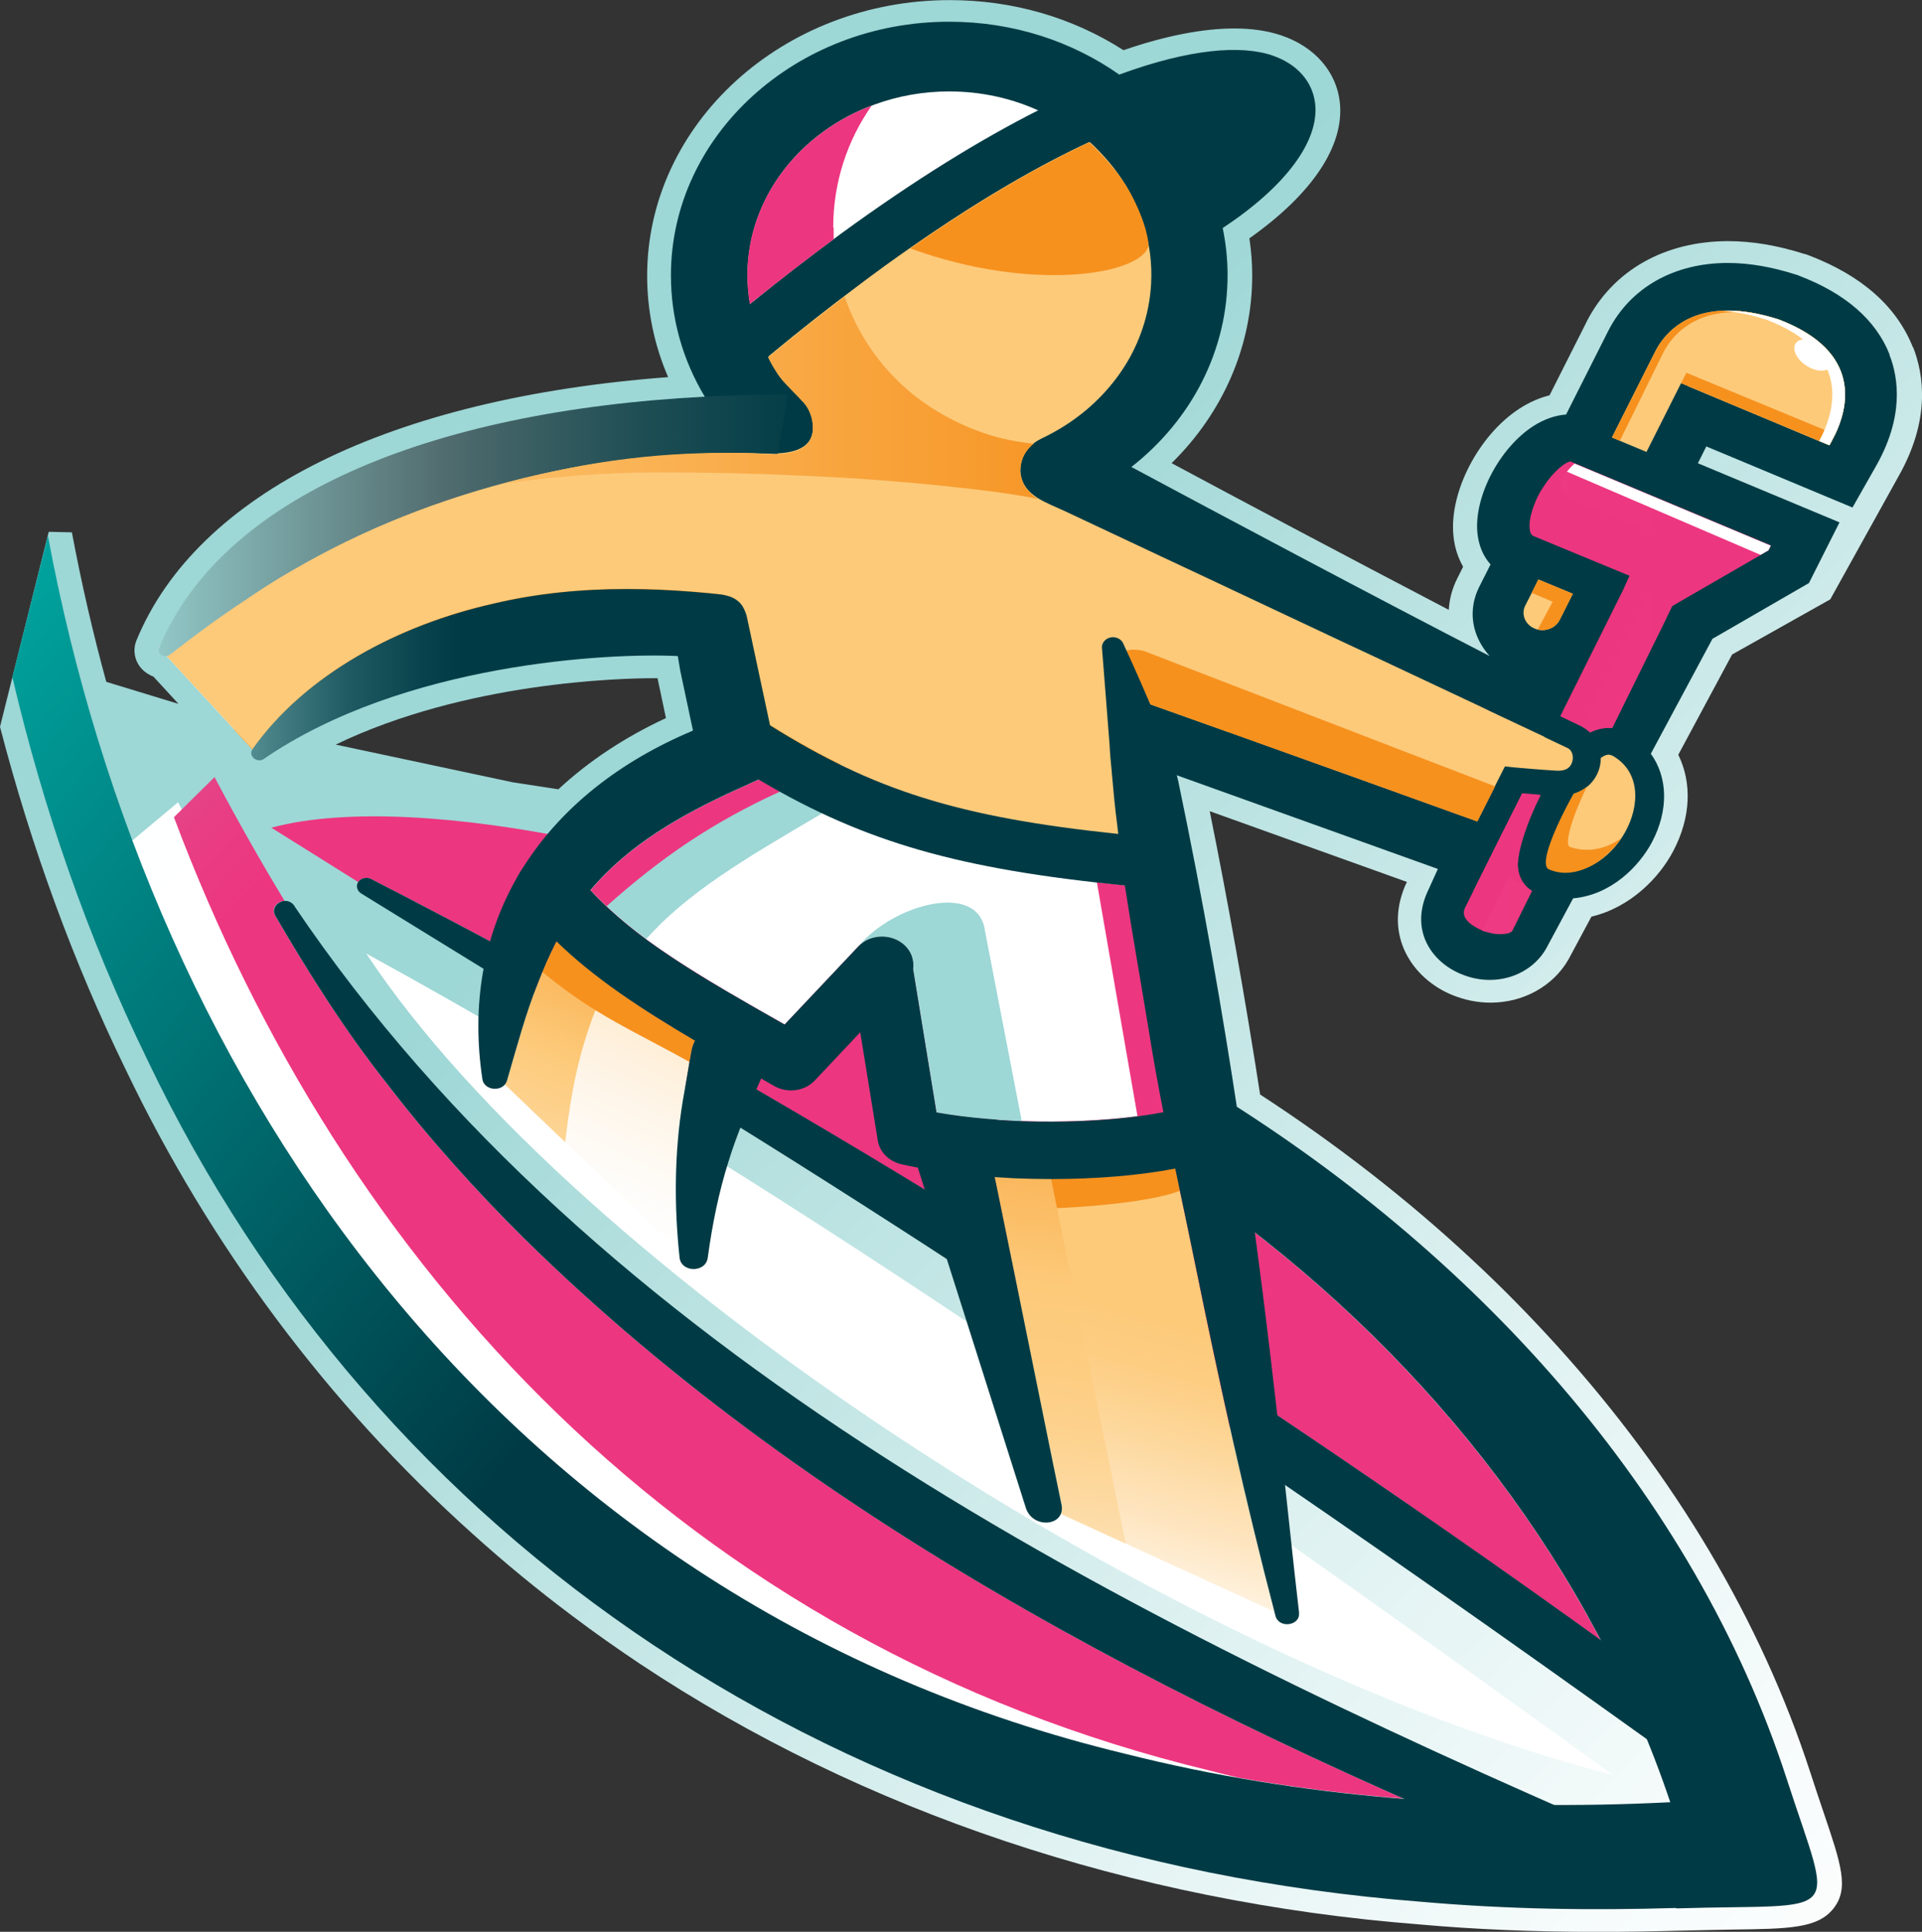 <?xml version="1.0" encoding="UTF-8"?> <svg xmlns="http://www.w3.org/2000/svg" xmlns:xlink="http://www.w3.org/1999/xlink" id="Layer_2" viewBox="0 0 185 185.94"><rect x="0" y="0" width="185" height="185.94" fill="#333333" stroke="none"/><defs><style>.cls-1{fill:url(#linear-gradient);}.cls-2{fill:#003b45;}.cls-3{fill:#ed3680;}.cls-4{fill:#fdca7a;}.cls-5{fill:#fff;}.cls-6{fill:#f6911e;}.cls-7{fill:#9dd7d6;}.cls-8{fill:url(#linear-gradient-8);}.cls-9{fill:url(#linear-gradient-9);}.cls-10{fill:url(#linear-gradient-3);}.cls-11{fill:url(#linear-gradient-4);}.cls-12{fill:url(#linear-gradient-2);}.cls-13{fill:url(#linear-gradient-6);}.cls-14{fill:url(#linear-gradient-7);}.cls-15{fill:url(#linear-gradient-5);}.cls-16{fill:url(#linear-gradient-14);}.cls-17{fill:url(#linear-gradient-15);}.cls-18{fill:url(#linear-gradient-16);}.cls-19{fill:url(#linear-gradient-17);}.cls-20{fill:url(#linear-gradient-13);}.cls-21{fill:url(#linear-gradient-12);}.cls-22{fill:url(#linear-gradient-10);}.cls-23{fill:url(#linear-gradient-11);}</style><linearGradient id="linear-gradient" x1="-482.95" y1="1093.78" x2="-356.31" y2="969.89" gradientTransform="translate(564 1150.59) scale(1 -1)" gradientUnits="userSpaceOnUse"><stop offset="0" stop-color="#9dd7d6"></stop><stop offset=".2" stop-color="#b7e1e0"></stop><stop offset=".53" stop-color="#def1f1"></stop><stop offset=".79" stop-color="#f6fbfb"></stop><stop offset=".95" stop-color="#fff"></stop></linearGradient><linearGradient id="linear-gradient-2" x1="-590.45" y1="1105.6" x2="-446.08" y2="968.58" gradientTransform="translate(564 1150.59) scale(1 -1)" gradientUnits="userSpaceOnUse"><stop offset=".03" stop-color="#9dd7d6"></stop><stop offset=".06" stop-color="#bae3e2"></stop><stop offset=".09" stop-color="#d3edec"></stop><stop offset=".12" stop-color="#e7f5f4"></stop><stop offset=".16" stop-color="#f4fafa"></stop><stop offset=".21" stop-color="#fcfefe"></stop><stop offset=".31" stop-color="#fff"></stop></linearGradient><linearGradient id="linear-gradient-3" x1="-581.31" y1="1089.07" x2="-411.26" y2="1011.07" gradientTransform="translate(564 1150.59) scale(1 -1)" gradientUnits="userSpaceOnUse"><stop offset="0" stop-color="#9dd7d6"></stop><stop offset=".04" stop-color="#aeb3c3"></stop><stop offset=".1" stop-color="#c97ea6"></stop><stop offset=".16" stop-color="#dc5691"></stop><stop offset=".21" stop-color="#e83e84"></stop><stop offset=".24" stop-color="#ed3680"></stop></linearGradient><linearGradient id="linear-gradient-4" x1="-584.37" y1="1107.83" x2="-440.84" y2="967.93" gradientTransform="translate(564 1150.59) scale(1 -1)" gradientUnits="userSpaceOnUse"><stop offset="0" stop-color="#9dd7d6"></stop><stop offset=".05" stop-color="#aeb3c3"></stop><stop offset=".14" stop-color="#c97ea6"></stop><stop offset=".21" stop-color="#dc5691"></stop><stop offset=".27" stop-color="#e83e84"></stop><stop offset=".31" stop-color="#ed3680"></stop></linearGradient><linearGradient id="linear-gradient-5" x1="-595.27" y1="1139.68" x2="-437.81" y2="990.78" gradientTransform="translate(564 1150.59) scale(1 -1)" gradientUnits="userSpaceOnUse"><stop offset=".06" stop-color="#9dd7d6"></stop><stop offset=".09" stop-color="#7db8b9"></stop><stop offset=".14" stop-color="#488287"></stop><stop offset=".18" stop-color="#205b63"></stop><stop offset=".22" stop-color="#08434d"></stop><stop offset=".24" stop-color="#003b45"></stop></linearGradient><linearGradient id="linear-gradient-6" x1="-509.88" y1="1033.43" x2="-454.28" y2="1155.57" gradientTransform="translate(564 1150.59) scale(1 -1)" gradientUnits="userSpaceOnUse"><stop offset="0" stop-color="#fff"></stop><stop offset=".04" stop-color="#fefcf9"></stop><stop offset=".1" stop-color="#fef5e8"></stop><stop offset=".17" stop-color="#feeacc"></stop><stop offset=".24" stop-color="#fddba6"></stop><stop offset=".31" stop-color="#fdca7a"></stop></linearGradient><linearGradient id="linear-gradient-7" x1="-462.52" y1="987.89" x2="-431.14" y2="1103.67" gradientTransform="translate(564 1150.59) scale(1 -1)" gradientUnits="userSpaceOnUse"><stop offset=".06" stop-color="#fff"></stop><stop offset=".07" stop-color="#fefcf7"></stop><stop offset=".15" stop-color="#fee6c2"></stop><stop offset=".22" stop-color="#fdd79a"></stop><stop offset=".27" stop-color="#fdcd82"></stop><stop offset=".31" stop-color="#fdca7a"></stop></linearGradient><linearGradient id="linear-gradient-8" x1="-526.55" y1="1010.36" x2="-487.56" y2="1105.05" gradientTransform="translate(564 1150.59) scale(1 -1)" gradientUnits="userSpaceOnUse"><stop offset="0" stop-color="#fff"></stop><stop offset=".06" stop-color="#fef9f1"></stop><stop offset=".18" stop-color="#feebcd"></stop><stop offset=".34" stop-color="#fdd493"></stop><stop offset=".41" stop-color="#fdca7a"></stop><stop offset=".46" stop-color="#fbbd65"></stop><stop offset=".59" stop-color="#f8a53e"></stop><stop offset=".69" stop-color="#f69626"></stop><stop offset=".75" stop-color="#f6911e"></stop></linearGradient><linearGradient id="linear-gradient-9" x1="-466.6" y1="985.41" x2="-451.08" y2="1099.65" gradientTransform="translate(564 1150.59) scale(1 -1)" gradientUnits="userSpaceOnUse"><stop offset="0" stop-color="#fefcf8"></stop><stop offset=".09" stop-color="#feeacb"></stop><stop offset=".17" stop-color="#fddca8"></stop><stop offset=".24" stop-color="#fdd28e"></stop><stop offset=".3" stop-color="#fdcc7f"></stop><stop offset=".36" stop-color="#fdca7a"></stop><stop offset=".42" stop-color="#fbbd65"></stop><stop offset=".56" stop-color="#f8a53e"></stop><stop offset=".68" stop-color="#f69626"></stop><stop offset=".75" stop-color="#f6911e"></stop></linearGradient><linearGradient id="linear-gradient-10" x1="-571.39" y1="1061.74" x2="-433.55" y2="1174.29" gradientTransform="translate(564 1150.59) scale(1 -1)" gradientUnits="userSpaceOnUse"><stop offset="0" stop-color="#fff"></stop><stop offset=".05" stop-color="#fefcf9"></stop><stop offset=".12" stop-color="#fef5e8"></stop><stop offset=".21" stop-color="#feeacc"></stop><stop offset=".29" stop-color="#fddba6"></stop><stop offset=".38" stop-color="#fdca7a"></stop></linearGradient><linearGradient id="linear-gradient-11" x1="-579.48" y1="1061.72" x2="-508.71" y2="1084.09" xlink:href="#linear-gradient-8"></linearGradient><linearGradient id="linear-gradient-12" x1="-425.67" y1="979.04" x2="-577" y2="1104.77" gradientTransform="translate(564 1150.59) scale(1 -1)" gradientUnits="userSpaceOnUse"><stop offset=".45" stop-color="#003b45"></stop><stop offset="1" stop-color="#00b7af"></stop></linearGradient><linearGradient id="linear-gradient-13" x1="-564.06" y1="1100.02" x2="-379.1" y2="1100.02" gradientTransform="translate(564 1150.59) scale(1 -1)" gradientUnits="userSpaceOnUse"><stop offset=".06" stop-color="#9dd7d6"></stop><stop offset=".1" stop-color="#8abcbc"></stop><stop offset=".23" stop-color="#526d6f"></stop><stop offset=".25" stop-color="#476669"></stop><stop offset=".33" stop-color="#204f55"></stop><stop offset=".4" stop-color="#084049"></stop><stop offset=".44" stop-color="#003b45"></stop></linearGradient><linearGradient id="linear-gradient-14" x1="-563.94" y1="1084.25" x2="-378.88" y2="1084.25" xlink:href="#linear-gradient-5"></linearGradient><linearGradient id="linear-gradient-15" x1="-564" y1="1064.4" x2="-379.01" y2="1064.4" gradientTransform="translate(564 1150.59) scale(1 -1)" gradientUnits="userSpaceOnUse"><stop offset="0" stop-color="#f289a4"></stop><stop offset=".09" stop-color="#f17d9f"></stop><stop offset=".43" stop-color="#ee568e"></stop><stop offset=".7" stop-color="#ed3e83"></stop><stop offset=".87" stop-color="#ed3680"></stop></linearGradient><linearGradient id="linear-gradient-16" x1="-564.16" y1="1092.99" x2="-379.14" y2="1092.99" xlink:href="#linear-gradient-15"></linearGradient><linearGradient id="linear-gradient-17" x1="-534.16" y1="1112.28" x2="-455.64" y2="1112.28" gradientTransform="translate(564 1150.59) scale(1 -1)" gradientUnits="userSpaceOnUse"><stop offset="0" stop-color="#fdca7a"></stop><stop offset="1" stop-color="#f6911e"></stop></linearGradient></defs><g id="Layer_1-2"><path class="cls-1" d="M184.12,33.42c-1.56-3.92-4.91-6.88-9.96-8.82l-.32-.12-.21-.05c-2.55-.81-5-1.22-7.28-1.22-6.11,0-11.09,2.81-13.62,7.73l-.09,.19-3.49,6.92c-.99,.25-1.95,.67-2.88,1.27-3.94,2.54-6.8,8.06-6.37,12.25,.1,1.08,.42,2.08,.93,2.98l-.56,1.12c-.49,.97-.76,1.99-.82,3.03-9.93-5.19-20.93-11.03-26.68-14.12,4.97-4.87,7.76-11.31,7.76-18.05,0-1.19-.09-2.39-.27-3.59,6.08-4.3,9.17-8.93,8.7-13.12-.33-2.92-2.41-5.31-5.59-6.4-1.32-.45-2.85-.68-4.55-.68-3.04,0-6.64,.7-10.68,2.09-4.92-3.15-10.67-4.82-16.72-4.82-16.06,0-29.13,11.91-29.13,26.54,0,3.36,.69,6.68,2.02,9.75-26.79,2.02-45.35,11.18-51.18,25.35-.37,.93-.18,1.98,.52,2.74,.31,.33,.69,.57,1.12,.74l2.41,2.62-6.95-2.12c-1.29-4.7-2.4-9.54-3.31-14.39l-2.23-.05L0,69.96c3.03,11.65,7.09,22.72,12.08,32.95,8.17,17.08,19.54,32.28,33.41,44.73,3.1,2.8,6.34,5.46,9.68,7.96,2.08,1.57,4.22,3.07,6.4,4.53,21.45,14.27,47.4,22.94,75.02,25.1,5.45,.49,11.1,.72,17.26,.72,2.44,0,4.99-.04,7.6-.11,1.99-.05,3.73-.08,5.24-.11,5.5-.07,8.26-.11,9.78-2.02,1.54-1.94,.75-4.26-.97-9.34-.37-1.09-.78-2.31-1.23-3.7-4.76-14.68-13.1-28.64-24.35-41.08-2.62-2.89-5.39-5.72-8.33-8.44-6.13-5.71-12.93-11-20.3-15.8-1.44-9.3-3.07-18.45-4.85-27.27l18.98,6.81-.19,.41c-2.02,4.81,.75,8.9,4.52,10.46,1.2,.49,2.44,.75,3.72,.75,3.15,0,6.01-1.58,7.49-4.14l2.22-4.14c3.79-.9,6.55-3.78,7.88-6.32,1.71-3.25,1.8-6.59,.48-9.26l5.18-9.65,9.45-5.31,6.53-11.77c3.12-5.46,2.5-9.8,1.44-12.51h-.01ZM53.73,75.97l-4.37-.67-17.05-3.63c12.56-6.05,27.49-6.39,30.67-6.39h.31l.81,3.84c-3.97,1.84-7.45,4.15-10.35,6.85h-.01Z"></path><path class="cls-4" d="M15.3,62.35l9,9.78,11.51-8,16.84-3.82h11.94l4.57,1.88,.48,6.99v4.61l4.05-1.13,14.26,7.62,16.63,2.14,6.02-.83v-9.42l33.71,11.15,4.94-14.05-34.89-19.16-9.38-6.61,7-7.77,2.38-14.91-9.23-10.34-31.45,19.1-4.19,4,2.49,6.96-17.68,1.02-19.94,6.36-13.21,7-5.84,7.4Z"></path><path class="cls-12" d="M133.69,174.3c-9.08-.72-18.07-2.13-26.83-4.34C58.36,158.26,26.76,123.24,11.33,82.08l5.81-4.86c23.72,44.82,51.22,68.94,116.55,97.08Z"></path><path class="cls-10" d="M135.44,144.74c-4.6-3.17-9.23-6.32-13.87-9.42l.87,4.55-27.22-17.01-.66-4.92c-7.72-4.79-15.52-9.46-23.42-14.02-.27,1.15-.52,2.27-.75,3.41l-21.26-13.28c.19-.71,.4-1.39,.63-2.06-4.66-2.51-9.35-4.97-14.05-7.39-.4-.2-.93-.1-1.2,.26,0,0-.01,.03-.03,.04l-8.36-5.23c14.55-3.92,44.35,3.48,56.69,10.12l30.49,17.85,3.42,2.05,1.3,6.85c15.25,11.28,27.67,25.38,36.05,41.34-6.16-4.44-12.36-8.81-18.62-13.12h0Z"></path><path class="cls-11" d="M135.09,173.12c-5.33-.42-10.64-1.08-15.87-2.01-.9-.21-1.8-.42-2.68-.66-50.67-12.21-83.68-48.8-99.8-91.79l3.91-3.86c2.19,4.14,4.43,8.1,6.74,11.91-.69,.03-1.33,.7-.91,1.42,3.22,5.53,6.79,11.17,10.8,16.23,3.87,5.07,8.54,10.27,13.12,14.8,23.63,23.28,53.5,40.17,84.68,53.96Z"></path><path class="cls-15" d="M28.32,87.19c29.08,43.09,79.33,68.39,128.11,89.54,1.35,.57,1.92,2.03,1.29,3.26-.62,1.19-2.17,1.72-3.49,1.19-37.91-15.24-75.39-34-103.81-62.01-4.58-4.53-9.26-9.75-13.12-14.8-4.03-5.07-7.58-10.7-10.8-16.23-.6-1.06,1.09-2.05,1.84-.94h-.01Zm6.19-2.35c-.28,.38-.16,.89,.24,1.15,4.73,2.92,9.47,5.83,14.2,8.74,.24-.96,.51-1.86,.81-2.74-4.66-2.51-9.35-4.97-14.05-7.39-.4-.2-.93-.1-1.2,.26h0Zm60.05,33.07c-7.72-4.79-15.52-9.46-23.42-14.02-.31,1.35-.61,2.66-.87,4.03,8.45,5.24,16.81,10.6,25.1,16.03l-.81-6.04Zm72.26,49.25c-10.31-7.63-20.77-15.13-31.37-22.43-4.6-3.17-9.23-6.32-13.87-9.42l1.36,7.11c13.65,9.35,27.13,18.9,40.54,28.55,2.88,1.93,5.98-1.76,3.34-3.81Z"></path><path class="cls-5" d="M35.25,91.78c20.09,30.42,77.82,68.25,120.01,79.07-42.76-30.88-80.89-57.63-120.01-79.07Z"></path><path class="cls-13" d="M66.9,100.15c-.12,.26-.24,.55-.31,.86l-.22,1.21c-.13,.79-.49,2.92-.63,3.74-.79,4.72-.84,9.68-.37,14.4l-.34-.27-16.42-15.7c.1-.11,.18-.26,.22-.42,.94-3.22,1.77-6.38,2.95-9.31,.13-.35,.28-.72,.43-1.09,.42-1,.87-1.99,1.38-2.96,1.48,1.45,3.09,2.77,4.81,4.05,2.53,1.88,5.36,3.66,8.51,5.5h0Z"></path><path class="cls-2" d="M181.88,34.12c-1.32-3.33-4.26-5.88-8.71-7.58l-.16-.07-.12-.03c-2.32-.75-4.54-1.13-6.58-1.13-5.17,0-9.36,2.36-11.49,6.5l-.04,.08-4.04,8.01c-1.06,.08-2.11,.45-3.15,1.11-3.28,2.12-5.74,6.84-5.38,10.32,.12,1.16,.54,2.2,1.26,3l-1.09,2.16c-.76,1.52-.84,3.21-.2,4.76,.29,.7,.7,1.34,1.21,1.9-11.48-5.91-26.44-13.89-34.49-18.2,5.83-4.57,9.26-11.25,9.26-18.47,0-1.54-.17-3.07-.47-4.53,6.01-3.97,9.3-8.34,8.9-11.96-.24-2.13-1.72-3.82-4.09-4.64-3.01-1.04-7.97-.67-14.77,1.83-4.53-3.19-10.2-5.09-16.36-5.09-14.77,0-26.79,10.95-26.79,24.41,0,4.15,1.12,8.12,3.25,11.67,1.18,1.97,2.67,3.81,4.43,5.45,.82,.01,1.68,.12,2.56,.08,1-.04,2.16-.23,2.85-.96,.48-.51,.63-1.17,.57-1.82-.06-.89-.3-1.83-.97-2.47-1.3-1.26-2.49-2.55-3.33-4.1,13.08-10.83,23.3-17.11,30.85-20.62,3.68,3.22,5.98,7.76,5.98,12.75,0,6.69-4.06,12.72-10.61,15.77-.9,.42-1.57,1.16-1.86,2.05-.07,.23-.12,.48-.15,.72-.06,.87,.25,1.75,.88,2.4l-.13,.12,.55,.26c.42,.33,45.55,21.45,45.55,21.45l-4.26,9.28-31.85-11.44c-1.89-.68-2.29-.49-2.2,1.27,.1,1.86,1.62,4.49,3.51,5.16l28.2,10.12-1.08,2.38c-1.57,3.73,.61,6.64,3.33,7.74,.88,.37,1.8,.56,2.74,.56,2.28,0,4.34-1.13,5.42-2.99l2.61-4.86c3.66-.33,6.35-3.07,7.6-5.43,1.62-3.09,1.5-6.25-.12-8.49l5.93-11.06,9.29-5.37,2.94-5.84-13.63-5.69,.81-1.62,14.07,5.88,2.23-3.93c2.73-4.76,2.22-8.51,1.32-10.79l.03-.03Z"></path><path class="cls-14" d="M122.67,155.13l-14.29-6.54-6.28-2.88c.1-.25,.15-.55,.07-.89-.11-.37-3.72-18.27-5.8-28.43-.21-.98-.39-1.9-.57-2.72-.03-.14-.06-.27-.07-.41,.6,.04,1.2,.08,1.78,.11,1.21,.05,2.44,.08,3.66,.08,4.3,0,8.48-.34,11.94-1.01,.15,.72,.31,1.45,.45,2.17,.51,2.35,1,4.7,1.47,7.06,2.28,11.2,4.72,22.35,7.63,33.45h.01Z"></path><path class="cls-4" d="M151.39,57.15l-1.27,2.53c-.31,.61-.97,.97-1.66,.97-.15,0-.3-.01-.45-.05-.1-.03-.2-.05-.3-.1-.91-.38-1.32-1.38-.9-2.21l.63-1.23,.64-1.28,3.33,1.38h-.01Z"></path><path class="cls-4" d="M176.64,41.81c-.24,.49-.45,.86-.55,1.05l-14.28-5.98-3.33,6.62-3.33-1.39,4.21-8.36c.69-1.32,2.56-3.86,6.95-3.86,1.38,0,3,.25,4.91,.86,8.18,3.13,6.58,8.63,5.42,11.06h-.01Z"></path><path class="cls-4" d="M176.64,41.81c-.24,.49-.45,.86-.55,1.05l-4.19-1.76c.06-.11,.12-.23,.18-.37,1.12-2.36,2.67-7.63-4.79-10.8,1.15,.1,2.46,.34,3.94,.82,8.18,3.13,6.58,8.63,5.42,11.06Z"></path><path class="cls-6" d="M167.07,30.04c-4.39,0-6.26,2.54-6.95,3.86l-4.2,8.52-.76-.31,4.21-8.36c.69-1.32,2.56-3.86,6.95-3.86,.93,0,1.98,.11,3.15,.38-.87-.16-1.68-.23-2.4-.23Z"></path><path class="cls-4" d="M176.16,42.74s-.06,.1-.07,.12l-13.59-5.68,.06-.14,13.6,5.69Z"></path><path class="cls-8" d="M58.39,94.65c-.4,.89-.76,1.75-1.08,2.59-1.59,4.08-2.34,7.81-2.91,12.7l-5.81-5.56c.1-.11,.18-.26,.22-.42,.94-3.22,1.77-6.38,2.95-9.31,.13-.36,.28-.72,.43-1.09,.42-1,.87-1.99,1.38-2.96,1.48,1.45,3.09,2.77,4.81,4.06Z"></path><path class="cls-6" d="M66.9,100.15c-.12,.26-.24,.55-.31,.86l-.22,1.21c-3.54-1.97-6.26-3.26-9.05-4.98-1.63-1.01-3.27-2.16-5.11-3.69,.42-1,.87-1.99,1.38-2.96,1.48,1.45,3.09,2.77,4.81,4.06,2.53,1.88,5.36,3.66,8.51,5.5Z"></path><path class="cls-6" d="M113.58,114.62c-2.29,.87-6.98,1.45-11.82,1.67-1.81,.1-3.64,.12-5.38,.11-.21-.98-.39-1.9-.57-2.72-.03-.14-.06-.27-.07-.41,.6,.04,1.2,.08,1.78,.11,1.21,.05,2.44,.08,3.66,.08,4.3,0,8.48-.34,11.94-1.01,.15,.72,.31,1.45,.45,2.17h.01Z"></path><path class="cls-5" d="M99.93,10.62c-5.48,2.77-11.82,6.65-18.95,11.85-2.8,2.05-5.74,4.31-8.79,6.79-.15-.9-.24-1.83-.24-2.77,0-7.44,5.06-13.82,12.21-16.42,2.23-.82,4.66-1.27,7.21-1.27,3.07,0,5.98,.66,8.55,1.82h.01Z"></path><path class="cls-9" d="M102.1,145.71c.1-.25,.15-.55,.07-.89-.11-.37-3.72-18.27-5.8-28.43-.21-.98-.39-1.9-.57-2.72-.03-.14-.06-.27-.07-.41,.6,.04,1.2,.08,1.78,.11,1.21,.05,2.44,.08,3.66,.08l.57,2.83,6.62,32.3-6.28-2.88h.02Z"></path><path class="cls-6" d="M151.39,57.15l-1.27,2.53c-.31,.61-.97,.97-1.66,.97-.15,0-.3-.01-.45-.05l1.44-2.68-2.02-.86,.64-1.28,3.33,1.38Z"></path><path class="cls-6" d="M176.64,41.81c-.24,.49-.45,.86-.55,1.05l-14.28-5.98,.51-1,14.34,5.93h-.01Z"></path><path class="cls-22" d="M35.87,64.12h-.06s-11.51,8.01-11.51,8.01l-9-9.78,5.84-7.4,7.04-3.73,7.69,12.89Z"></path><path class="cls-23" d="M22.53,70.21c8.81-14.13,31.37-21.44,52.83-16.41,2.28,.53,3.93,2.33,4.12,4.48l1.39,15.32-9.59-2.54-1.02-11.22-5.68,.49-21.95,2.85-14.65,7.14-3.69,1.83-1.77-1.93h0Z"></path><path class="cls-4" d="M155.17,72.73c-.32-.18-.69-.07-1.09,.23,0,.33-.04,.66-.13,.98-.35,1.2-1.24,2.08-2.46,2.46-1.74,3.1-3.13,7-2.38,7.26,6.05,1.99,11.48-7.93,6.07-10.94Z"></path><path class="cls-4" d="M151.33,73.33c-.12,.42-.45,.9-1.5,.85-.67-.04-1.51-.1-2.26-.16-.96-.08-1.75-.15-1.77-.15l-.94-.1-.14,.26-2.53,5.02-31.19-11.21c-.43-.85-.93-1.68-1.53-2.5l-1.09-2.73-.25-.66c-.15-.38-.56-.66-1.02-.66-.61,0-1.11,.49-1.06,1.05l.75,9.28c.04,.87,.12,1.75,.19,2.61v.03c.06,.66,.12,1.32,.18,1.97,.12,1.32,.28,2.66,.45,3.97-15.37-1.6-23.52-4.18-33.52-10.43l-2.22-10.39c-.1-.51-.64-.93-1-1.34-.48-.56-1.05-.78-1.78-.86-.6-.07-1.18-.12-1.78-.18-.19-.01-.39-.03-.58-.05-2.11-.18-4.27-.27-6.4-.27-4.33,0-8.64,.41-12.85,1.41-9.06,2.03-18.05,6.77-23.18,14.01l-8.29-8.98c.1,0,.21-.05,.3-.14,2.41-1.87,4.78-3.62,7.22-5.23,3.49-2.35,7.16-4.46,11.03-6.28,3.78-1.77,7.73-3.28,11.79-4.44,4.45-1.27,8.99-2.29,13.62-2.89,2.67-.34,5.35-.55,8.05-.6,1.26-.03,2.53,0,3.79,0,1.21,.04,2.43,.19,3.64,.05,.93-.1,1.92-.41,2.43-1.12,.28-.4,.4-.87,.4-1.34,0-.79-.24-1.58-.67-2.27-.49-.75-1.15-1.24-1.71-1.93-.49-.61-1.08-1.23-1.48-1.9-.15-.23-.42-.72-.43-.75,2.97-2.46,5.78-4.67,8.45-6.66,1.8-1.37,3.52-2.62,5.2-3.78,6.79-4.74,12.51-7.99,17.2-10.17,.07-.03,.9,.83,.97,.91,.33,.34,.64,.68,.94,1.04,.6,.71,1.14,1.47,1.62,2.25,.96,1.58,1.65,3.29,2.05,5.05,.88,3.88,.27,7.96-1.69,11.5-.09,.15-.18,.31-.27,.46-1.89,3.15-4.72,5.48-8.11,7.25-.56,.29-1.08,.61-1.44,1.11-.54,.7-.79,1.57-.67,2.42,.31,2.08,2.49,2.72,4.27,3.55,1.35,.63,2.7,1.27,4.04,1.9,1.87,.89,3.76,1.76,5.63,2.65,2.19,1.02,4.39,2.06,6.58,3.09,2.29,1.08,4.58,2.16,6.88,3.24,2.17,1.02,4.35,2.05,6.52,3.06,1.84,.86,3.67,1.73,5.51,2.59,1.29,.6,2.58,1.22,3.87,1.82,.52,.25,1.03,.49,1.56,.74h.01s.04,.03,.06,.04c.01,.01,.03,.01,.06,.03l.42,.2,5,2.35v.03l2.22,1.05c.45,.2,.6,.81,.46,1.28v.05Z"></path><path class="cls-5" d="M176.64,41.81c-.24,.49-.45,.86-.55,1.05l-.99-.41c.09-.18,.2-.4,.32-.63,1.15-2.43,2.76-7.93-5.42-11.06-1.63-.52-3.06-.78-4.29-.85,.19,0,.39-.01,.6-.01,1.38,0,3,.25,4.91,.86,8.18,3.13,6.58,8.63,5.42,11.06h0Z"></path><path class="cls-4" d="M102.66,64.94l15.51,5.5,1.35-6.88-17.68-2.91,.82,4.29Z"></path><path class="cls-3" d="M80.24,21.9c0,.37,0,.75,.01,1.12-2.59,1.91-5.27,3.99-8.08,6.25-.15-.9-.24-1.83-.24-2.76,0-7.36,4.96-13.68,11.97-16.34-2.34,3.33-3.7,7.39-3.7,11.73h.03Z"></path><path class="cls-21" d="M161.31,183.65c-8.18,.25-16.39,.12-24.54-.6-55.73-4.33-100.35-34.5-122.58-81.03-5.78-11.85-10.04-24.23-13-36.84l3.42-13.61c9.86,53.03,43.93,102.82,103.66,117.23,16.99,4.29,34.8,5.56,52.5,4.67-7.54-22.4-22.67-42.12-42.73-56.93l-2.28-12.06c26.16,15.85,47.27,39.18,56.23,66.78,4.51,13.91,5.68,11.93-10.65,12.43v-.03Z"></path><path class="cls-6" d="M135.83,72.58l8.08,3.11-1.71,3.39-10.86-3.92-20.63-7.37c-.43-.86-.64-1.62-1.23-2.44l-1.08-2.73c.48-.12,1.05-.12,1.68,.03l25.77,9.94h-.01Z"></path><path class="cls-20" d="M75.84,37.97l-.99,5.73c-4.09-.19-8.18-.11-12.26,.27-4.08,.38-8.15,1.06-12.12,2.03-3.97,.97-7.87,2.2-11.64,3.7-3.78,1.5-7.4,3.28-10.86,5.3-1.51,.87-2.98,1.82-4.4,2.79-2.44,1.6-4.81,3.35-7.22,5.23-.27,.22-.69,.18-.91-.05-.16-.18-.19-.41-.12-.6,5.95-14.45,25.81-22.81,52.56-24.19,2.59-.14,5.27-.2,8-.2h-.03Z"></path><path class="cls-16" d="M73.29,75.18c-.18-.1-.34-.2-.52-.3-.3,.29-.66,.55-1.11,.76-.22,.11-.45,.2-.69,.31h-.04c-1.72,0-3.27-1.11-3.61-2.72l-1.84-8.66-.24-1.42c-6.62-.33-26.4,.67-39.85,9.9-.64,.45-1.54-.3-1.09-.93,5.12-7.24,14.11-11.97,23.18-14.01,4.19-1,8.52-1.41,12.85-1.41,2.14,0,4.28,.1,6.4,.27,.91,.07,1.83,.16,2.73,.26,.22,.03,.43,.08,.63,.14,.58,.16,1.08,.51,1.38,.98,.1,.16,.19,.35,.27,.55,.06,.16,.12,.33,.15,.49l2.22,10.39,.45,2.14c.27,1.24-.25,2.47-1.26,3.22h.01Z"></path><path class="cls-3" d="M146.15,82.48c-.07,.45-.09,.83-.04,1.13,.1,.91,.6,1.68,1.35,2.14l-1.9,3.85c-.09,.12-.3,.2-.55,.23-.13,.01-.29,.03-.45,.03-.55,0-1.83-.27-1.87-.29-.58-.25-2.17-1.01-1.71-2.12l.85-1.71,2.7-5.42,1.99-3.96c.49,.04,1.14,.1,1.77,.15-1.08,2.16-1.9,4.41-2.13,5.95Z"></path><path class="cls-3" d="M170.44,52.52l-.22,.45-.76,.44-8.35,4.82-.14,.07-.06,.11h0s-.76,1.58-.76,1.58l-4.97,10.08c-.11,0-.21-.01-.33-.01-.61,0-1.21,.15-1.8,.44-.23-.22-.48-.4-.76-.55-.08-.04-.14-.07-.21-.1l-1.9-.91,6.01-12.07,.66-1.45-3.61-1.49-3.33-1.38-2.32-.96c-.43-.18-.49-1.19-.13-2.38,.26-.86,.64-1.67,1.09-2.33,.49-.78,1.05-1.39,1.53-1.82,.27-.23,.52-.41,.73-.52,.13-.07,.25-.11,.34-.11h.03l.38,.16,1.93,.81,16.96,7.1h0Z"></path><path class="cls-17" d="M147.44,85.76l-1.9,3.85c-.26,.34-1.2,.31-1.51,.29-.54-.04-1.32-.3-1.36-.31l2.65-5.43,.82-1.68c-.07,.45-.09,.83-.04,1.13,.1,.91,.6,1.68,1.35,2.14h0Z"></path><path class="cls-18" d="M170.44,52.52l-.22,.45-.76,.44-8.35,4.82c-.07,.04-.15,.11-.2,.18h0s-.76,1.58-.76,1.58l-4.97,10.08c-.11,0-.21-.01-.33-.01-.61,0-1.21,.15-1.8,.44-.23-.22-.48-.4-.76-.55l6.89-14.06c.04-.1,.12-.18,.24-.23l3.48-1.79c.39-.19,.38-.71-.03-.89l-11.63-4.96c-.94-.41-1.29-1.5-.69-2.28,.09-.12,.2-.23,.29-.35,.15-.19,.3-.35,.45-.51,.17-.16,.42-.22,.64-.12l1.57,.66,16.96,7.1h-.01Z"></path><path class="cls-5" d="M170.44,52.52l-.22,.45-.76,.44-18.64-8.01c.25-.31,.51-.57,.73-.78l1.95,.81,16.96,7.1h-.01Z"></path><path class="cls-5" d="M176.17,35.36c.45-.51,.09-1.46-.82-2.12-.9-.66-2-.79-2.45-.27-.45,.51-.09,1.46,.82,2.12,.9,.66,2,.79,2.45,.27Z"></path><path class="cls-5" d="M112.02,107.04c-.09,.01-.18,.03-.26,.05-.72,.14-1.48,.26-2.28,.35-3.25,.42-7.18,.6-11.12,.47-.79-.04-1.59-.08-2.38-.14-1.56-.11-3.1-.27-4.57-.49-.42-.07-.84-.14-1.26-.2l-2.25-13.8c.13-.91-.21-1.84-1.02-2.48-1.26-.98-3.16-.86-4.25,.29l-7.1,7.52c-5.38-3.04-9.74-5.56-13.35-8.22-1.38-1.02-2.65-2.08-3.82-3.18-.54-.51-1.05-1.01-1.53-1.54,3.67-4.37,8.73-7.25,14.14-9.72l2.05-.93c.09,.05,.18,.11,.25,.15,.6,.34,1.18,.68,1.77,1.01,1.38,.75,2.73,1.46,4.11,2.1,7.42,3.5,15.15,5.39,26.4,6.65,.88,.1,1.81,.19,2.74,.29,.69,4.63,1.53,9.24,2.29,13.86,.4,2.62,.88,5.22,1.39,7.81,0,0,.01,.11,.03,.16Z"></path><path class="cls-7" d="M79.17,78.27c-7.58,4.44-13,7.66-16.97,12.11-1.38-1.02-2.65-2.08-3.82-3.18-.54-.51-1.05-1.01-1.53-1.54,3.67-4.37,8.73-7.25,14.14-9.72l2.05-.93c.09,.05,.18,.11,.25,.15,.6,.34,1.18,.68,1.77,1.01,1.38,.75,2.73,1.46,4.11,2.1Z"></path><path class="cls-3" d="M75.08,76.19c-6.43,2.94-11.33,6.25-16.69,11.03-.54-.51-1.05-1.01-1.53-1.54,3.67-4.37,8.73-7.25,14.14-9.72l2.05-.93c.09,.05,.18,.11,.25,.15,.6,.34,1.18,.68,1.77,1.01Z"></path><path class="cls-7" d="M98.36,107.92c-.79-.04-1.59-.08-2.38-.14-1.56-.11-3.1-.27-4.57-.49-.42-.07-.84-.14-1.26-.2l-2.25-13.8c.13-.91-.21-1.84-1.02-2.48-1.26-.98-3.16-.86-4.25,.29,3.3-4.07,11.58-6.31,12.18-1.49l3.54,18.31h.01Z"></path><path class="cls-3" d="M112.01,106.89l.03,.16-.96,.21c-.72,.14-.78,.11-1.59,.2l-3.91-22.53c.88,.1,1.81,.19,2.74,.29,.69,4.63,1.53,9.24,2.29,13.86,.4,2.62,.88,5.22,1.39,7.81Z"></path><path class="cls-2" d="M125.04,155.22c-1.11-9.39-2.58-25.68-5.57-45.93,.13-.55,.1-1.13-.15-1.69-.03-.08-.09-.15-.14-.22-1.5-9.91-3.37-20.71-5.75-32.1-.73-3.54-5.3-13.31-5.3-13.31-.15-.38-.56-.64-1-.64-.61,0-1.11,.48-1.06,1.04l.73,9.3c.04,.87,.12,1.73,.21,2.61v.03c.06,.66,.12,1.31,.18,1.97,.12,1.32,.28,2.66,.45,3.99-15.39-1.61-23.51-4.19-33.51-10.44-.24-.15-.48-.3-.73-.46-.91-.57-2.08-.57-2.97-.05-.57-.05-1.18,.01-1.83,.25-.63,.23-1.26,.48-1.89,.75-7.16,3-12.67,7.44-16.2,12.93-.31,.44-.57,.87-.84,1.38-3.13,5.54-4.31,12.07-3.24,19.24,.18,1.17,2.07,1.27,2.38,.11,.94-3.22,1.77-6.38,2.95-9.31,.52-1.35,1.11-2.72,1.8-4.06,3.66,3.56,8.05,6.44,13.33,9.56-.13,.26-.24,.55-.31,.86l-.22,1.2c-.13,.79-.49,2.92-.64,3.74-.82,4.94-.84,10.16-.31,15.07,.15,1.46,2.5,1.49,2.71,.04,.43-3.18,1.06-6.32,2.01-9.31,.81-2.65,1.99-5.36,3.13-7.96l1.29,.74c.49,.27,1.05,.41,1.59,.41,.85,0,1.69-.33,2.29-.96l4.37-4.64,1.69,10.43c.18,1.11,1.08,1.99,2.26,2.27,.51,.12,1.05,.23,1.59,.33l10.41,32.78c.69,2.04,3.81,1.73,3.43-.31-.11-.41-4.45-21.93-6.35-31.16-.03-.14-.06-.27-.09-.4,.6,.04,1.18,.08,1.78,.11,1.21,.05,2.44,.08,3.66,.08,4.28,0,8.48-.34,11.94-1.01,.64,3.07,1.3,6.14,1.93,9.23,2.31,11.33,4.78,22.6,7.72,33.83,.35,1.26,2.41,.92,2.26-.29h.01Zm-29.07-47.45c-1.56-.11-3.1-.27-4.57-.49-.42-.07-.84-.14-1.26-.2l-2.25-13.8c.13-.9-.21-1.84-1.02-2.47-1.26-.98-3.16-.86-4.25,.29l-7.1,7.52c-8.36-4.74-14.28-8.16-18.7-12.94,3.67-4.37,8.73-7.25,14.14-9.72l2.05-.93c.09,.05,.18,.11,.25,.15,10.07,5.91,19.12,8.48,35.01,10.05,.71,4.63,1.53,9.24,2.29,13.86,.42,2.66,.9,5.33,1.42,7.96-4.19,.82-10.23,1.15-16.05,.74h.01Z"></path><path class="cls-19" d="M99.2,42.98c-.54,.52-.88,1.2-.97,1.93-.01,.16-.03,.33-.03,.51,.04,1.02,.81,2.09,1.75,2.65-.39-.12-.57-.16-.75-.19-.21-.04-.42-.08-.63-.11-.45-.08-.9-.15-1.35-.22-1.02-.15-2.04-.29-3.06-.41-1.02-.12-2.05-.23-3.07-.34-2.17-.23-4.34-.42-6.52-.59-2.34-.18-4.67-.3-7.01-.41-2.34-.11-4.81-.2-7.21-.26-2.4-.05-4.81-.07-7.22-.07-2.37,.01-4.73,.1-7.1,.27-.31,.03-.63,.04-.93,.07-1.17,.1-2.32,.2-3.49,.34-.58,.07-1.15,.14-1.74,.22-.3,.04-.58,.08-.88,.12-.07,0-.49,.03-.51,.04,1.89-.51,3.27-.82,5.15-1.23,3.4-.75,7.34-1.3,10.83-1.53,1.78-.12,3.57-.18,5.33-.18,.9,0,1.8,0,2.7,.04,.84,.03,1.71,.15,2.53,.07,.63-.05,1.2-.11,1.78-.35,.36-.15,.7-.37,.94-.66,.52-.61,.58-1.45,.43-2.21-.12-.6-.37-1.19-.78-1.67-.54-.61-1.68-1.71-2.19-2.33-.55-.68-1.2-1.88-1.26-2.08,2.56-2.12,5.02-4.06,7.37-5.86-.03,.03,.18,.51,.19,.56,.96,2.58,2.46,5.01,4.43,7.07,.61,.64,1.27,1.24,1.96,1.8,2.29,1.83,5,3.22,7.91,4.06,.84,.23,1.66,.4,2.52,.53,.39,.05,.82,.12,1.2,.15-.14,.08-.25,.2-.37,.31v-.05Z"></path><path class="cls-3" d="M148.28,76.53c-1.39,2.79-2.34,5.73-2.17,7.09,.06,.55,.27,1.04,.57,1.45-.13-.04-.25-.07-.39-.12-.22-.07-.69-.29-.96-.79-.1-.18-.18-.41-.21-.68-.12-.91,.46-2.88,1.38-4.96-.24-.01-.46-.04-.66-.05l-3.39,6.7c-.14,.27-.36,.46-.63,.59l2.7-5.42,1.99-3.96c.49,.04,1.14,.1,1.77,.15h0Z"></path><path class="cls-6" d="M156.05,80.69c-1.53,2.29-4.5,4.1-6.97,2.98-.96-.44,.64-4.16,2.38-7.26,.48-.15,.93-.38,1.29-.7-1.35,2.74-2.26,5.61-1.62,5.82,1.78,.59,3.51,.15,4.92-.85h0Z"></path><path class="cls-6" d="M110.54,23.69c-.75,2.79-11.33,4.46-22.92,.22,6.79-4.74,12.54-8.01,17.21-10.2,.03-.01,2.53,2.32,3.82,4.61,1.78,3.17,1.92,5.12,1.89,5.37Z"></path></g></svg> 